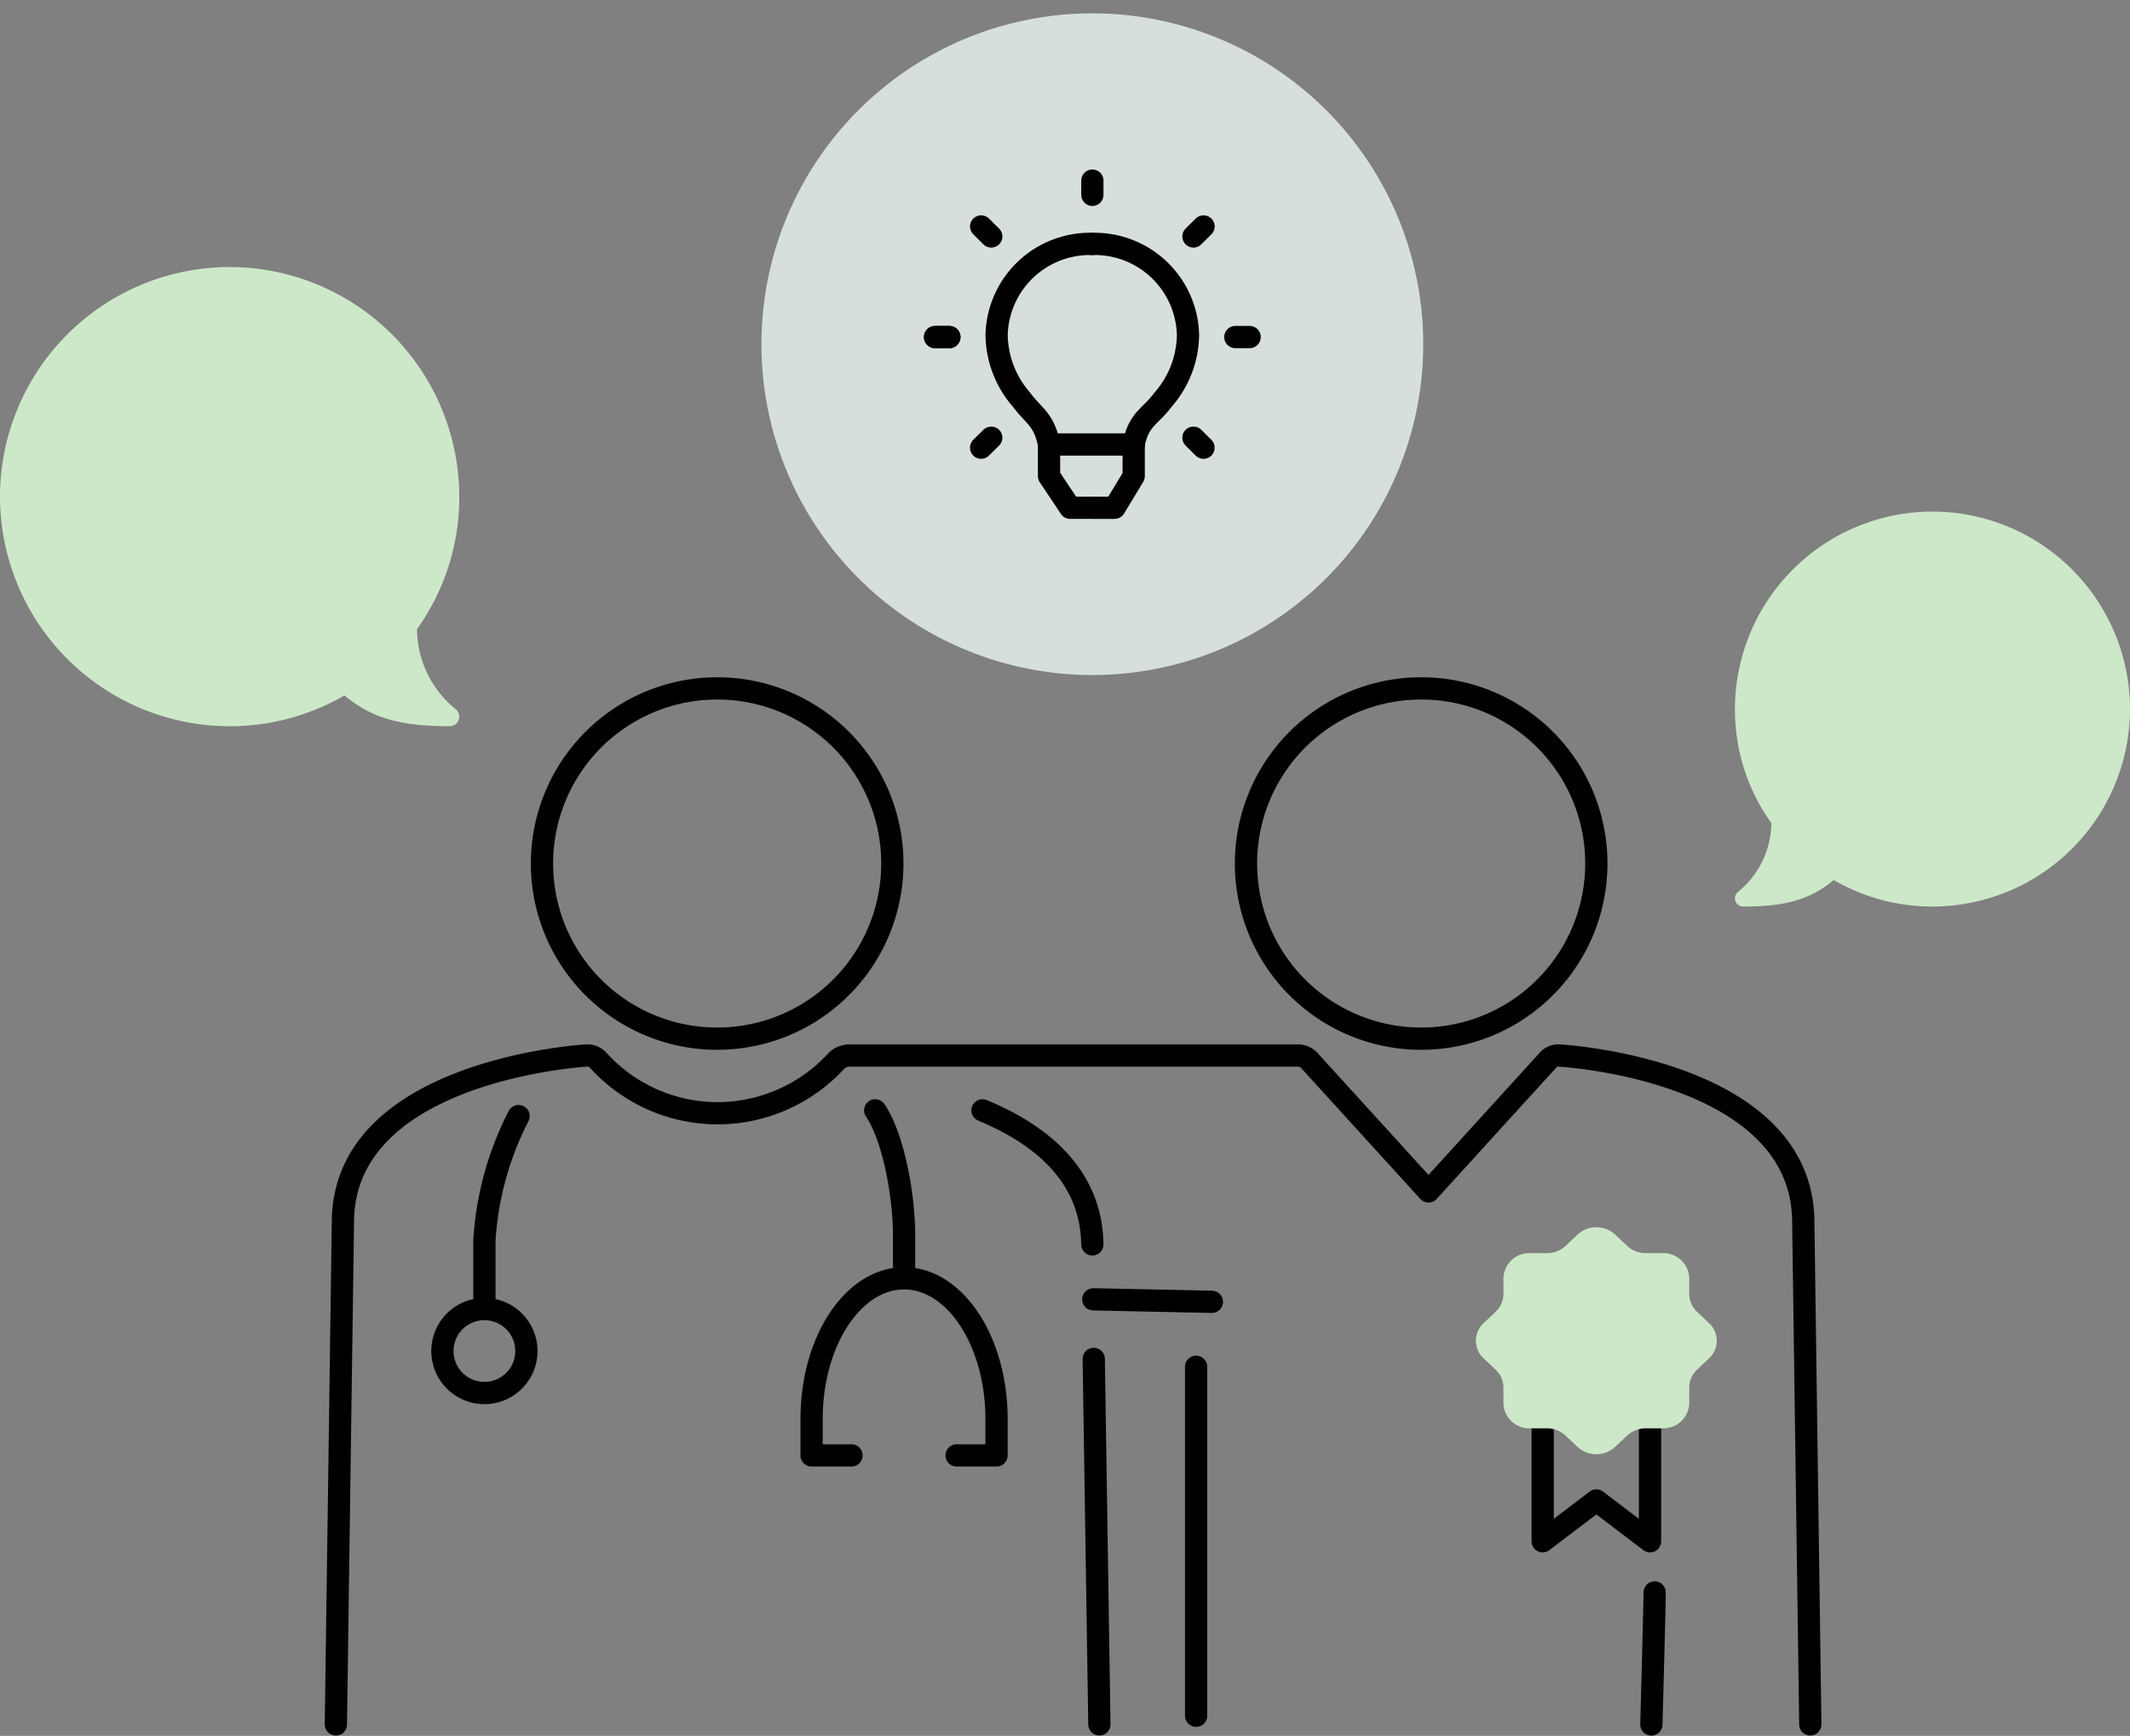 <svg xmlns="http://www.w3.org/2000/svg" xmlns:xlink="http://www.w3.org/1999/xlink" width="191.42" height="156.034" viewBox="0 0 191.42 156.034">
  <rect x="0" y="0" width="191.42" height="156.034" fill="#808080" stroke="none"/>
  <defs>
    <clipPath id="clip-path">
      <path id="Pfad_4649" data-name="Pfad 4649" d="M0,42.563H61.879V-19.315H0Z" transform="translate(0 19.315)" fill="none"/>
    </clipPath>
  </defs>
  <g id="Gruppe_3857" data-name="Gruppe 3857" transform="translate(-755.314 -2178.287)">
    <g id="Gruppe_3743" data-name="Gruppe 3743" transform="translate(456.661)">
      <g id="Gruppe_3673" data-name="Gruppe 3673" transform="translate(396.946 2300.437)">
        <path id="Pfad_4609" data-name="Pfad 4609" d="M.346,22.423-.161-10.428" transform="translate(0.161 10.428)" fill="none" stroke="#000" stroke-linecap="round" stroke-linejoin="round" stroke-width="2"/>
      </g>
      <g id="Gruppe_3675" data-name="Gruppe 3675" transform="translate(447.059 2321.43)">
        <path id="Pfad_4611" data-name="Pfad 4611" d="M.2,0a.2.2,0,0,0,0,.044C.2.906-.022,9.281-.094,11.865" transform="translate(0.094)" fill="#fff" stroke="#000" stroke-linecap="round" stroke-linejoin="round" stroke-width="2"/>
      </g>
      <g id="Gruppe_3677" data-name="Gruppe 3677" transform="translate(328.837 2273.158)">
        <path id="Pfad_4613" data-name="Pfad 4613" d="M90.443,41.042l-.633-45.3C89.624-17.58,68.832-19.02,67.947-19.077a1.274,1.274,0,0,0-1.115.454l-10.7,11.76L45.426-18.626A1.4,1.4,0,0,0,44.4-19.08H3.972a1.149,1.149,0,0,0-.255.054,1.234,1.234,0,0,0-.391.126,1.394,1.394,0,0,0-.356.258c-.009.009-.019.009-.025.019a14.513,14.513,0,0,1-10.7,4.732h-.006A14.5,14.5,0,0,1-18.413-18.57a1.324,1.324,0,0,0-1.162-.507c-.885.057-21.664,1.509-21.853,14.822l-.633,45.3" transform="translate(42.062 19.087)" fill="none" stroke="#000" stroke-linecap="round" stroke-linejoin="round" stroke-width="2"/>
      </g>
      <g id="Gruppe_3678" data-name="Gruppe 3678" transform="translate(406.147 2301.143)">
        <path id="Pfad_4614" data-name="Pfad 4614" d="M0,0V31.37" transform="translate(0)" fill="none" stroke="#000" stroke-linecap="round" stroke-linejoin="round" stroke-width="2"/>
      </g>
      <g id="Gruppe_3679" data-name="Gruppe 3679" transform="translate(386.948 2278.092)">
        <path id="Pfad_4615" data-name="Pfad 4615" d="M6.739,8.225C6.651,1.9,1.913-1.733-3.134-3.825" transform="translate(3.134 3.825)" fill="none" stroke="#000" stroke-linecap="round" stroke-linejoin="round" stroke-width="2"/>
      </g>
      <g id="Gruppe_3681" data-name="Gruppe 3681" transform="translate(396.903 2295.081)">
        <path id="Pfad_4617" data-name="Pfad 4617" d="M7.276.153-3.384-.071" transform="translate(3.384 0.071)" fill="none" stroke="#000" stroke-linecap="round" stroke-linejoin="round" stroke-width="2"/>
      </g>
      <g id="Gruppe_3682" data-name="Gruppe 3682" transform="translate(347.359 2240.166)">
        <path id="Pfad_4618" data-name="Pfad 4618" d="M21.492,10.719A15.743,15.743,0,1,1,5.747-4.985,15.725,15.725,0,0,1,21.492,10.719Z" transform="translate(9.995 4.985)" fill="none" stroke="#000" stroke-linecap="round" stroke-linejoin="round" stroke-width="2"/>
      </g>
      <g id="Gruppe_3683" data-name="Gruppe 3683" transform="translate(410.627 2240.166)">
        <path id="Pfad_4619" data-name="Pfad 4619" d="M21.492,10.719A15.743,15.743,0,1,1,5.747-4.985,15.725,15.725,0,0,1,21.492,10.719Z" transform="translate(9.995 4.985)" fill="none" stroke="#000" stroke-linecap="round" stroke-linejoin="round" stroke-width="2"/>
      </g>
      <g id="Gruppe_3684" data-name="Gruppe 3684" transform="translate(298.652 2202.29)">
        <path id="Pfad_4620" data-name="Pfad 4620" d="M10.153,20.308a20.5,20.5,0,0,0,10.319-2.77c2.447,2.035,5.01,2.77,9.459,2.77a.861.861,0,0,0,.541-1.53,9.38,9.38,0,0,1-3.484-7.189A20.366,20.366,0,0,0,30.791-.33,20.662,20.662,0,0,0,10.153-20.969,20.662,20.662,0,0,0-10.484-.33,20.661,20.661,0,0,0,10.153,20.308" transform="translate(10.484 20.969)" fill="#cde8c9"/>
      </g>
      <g id="Gruppe_3685" data-name="Gruppe 3685" transform="translate(454.57 2224.271)">
        <path id="Pfad_4621" data-name="Pfad 4621" d="M7.268,14.534a17.629,17.629,0,0,1-8.876-2.382c-2.1,1.751-4.309,2.382-8.136,2.382a.738.738,0,0,1-.7-.493.74.74,0,0,1,.232-.823,8.068,8.068,0,0,0,3-6.183A17.517,17.517,0,0,1-10.484-3.216,17.772,17.772,0,0,1,7.268-20.969,17.772,17.772,0,0,1,25.019-3.216,17.771,17.771,0,0,1,7.268,14.534Z" transform="translate(10.484 20.969)" fill="#cde8c9"/>
      </g>
      <path id="Pfad_4633" data-name="Pfad 4633" d="M0,.228,4.823-3.44,9.647.228v-11.91L0-11.728Z" transform="translate(437.291 2316.6)" fill="none" stroke="#000" stroke-linejoin="round" stroke-width="2"/>
      <g id="Gruppe_3710" data-name="Gruppe 3710" transform="translate(431.294 2288.599)">
        <path id="Pfad_4635" data-name="Pfad 4635" d="M.047.115V-1.317A2.321,2.321,0,0,1,2.433-3.565H3.951a2.46,2.46,0,0,0,1.686-.66L6.71-5.236a2.489,2.489,0,0,1,3.374,0l1.072,1.011a2.461,2.461,0,0,0,1.687.66h1.517a2.32,2.32,0,0,1,2.386,2.249V.115a2.185,2.185,0,0,0,.7,1.59l1.072,1.012a2.159,2.159,0,0,1,0,3.181L17.446,6.911a2.187,2.187,0,0,0-.7,1.59V9.932a2.32,2.32,0,0,1-2.386,2.249H12.844a2.461,2.461,0,0,0-1.687.66l-1.072,1.011a2.489,2.489,0,0,1-3.374,0L5.637,12.841a2.458,2.458,0,0,0-1.686-.66H2.433A2.321,2.321,0,0,1,.047,9.932V8.5a2.189,2.189,0,0,0-.7-1.59L-1.725,5.9a2.159,2.159,0,0,1,0-3.181L-.651,1.705a2.188,2.188,0,0,0,.7-1.59" transform="translate(2.423 5.896)" fill="#cde8c9"/>
      </g>
      <path id="Pfad_4642" data-name="Pfad 4642" d="M4.42,12.669A3.774,3.774,0,1,1,.648,8.9,3.773,3.773,0,0,1,4.42,12.669Zm38.663,9.384H46.67V18.788c0-6.985-3.722-12.649-8.31-12.649S30.05,11.8,30.05,18.788v3.266h3.584M38.36,6.138V2.188c0-3.27-.886-8.636-2.595-11.151M.648,8.168V2.706A28.2,28.2,0,0,1,3.715-8.444M.648,6.6V8.168" transform="translate(341.54 2287.055)" fill="none" stroke="#000" stroke-linecap="round" stroke-linejoin="round" stroke-width="2"/>
      <g id="Gruppe_3712" data-name="Gruppe 3712" transform="translate(367.082 2179.488)">
        <path id="Pfad_4643" data-name="Pfad 4643" d="M20.457,0A29.738,29.738,0,1,1-9.283,29.739,29.739,29.739,0,0,1,20.457,0" transform="translate(9.283)" fill="#d6dfdd"/>
      </g>
      <g id="Gruppe_3715" data-name="Gruppe 3715" transform="translate(382.687 2208.586)">
        <path id="Pfad_4646" data-name="Pfad 4646" d="M0,0H1.285" transform="translate(0)" fill="none" stroke="#000" stroke-linecap="round" stroke-linejoin="round" stroke-width="2"/>
      </g>
      <g id="Gruppe_3718" data-name="Gruppe 3718" transform="translate(365.882 2178.287)" clip-path="url(#clip-path)">
        <g id="Gruppe_3716" data-name="Gruppe 3716" transform="translate(22.333 21.925)">
          <path id="Pfad_4647" data-name="Pfad 4647" d="M5.917,0a8.391,8.391,0,0,0-8.6,8.16A9.011,9.011,0,0,0-.442,14.005c1.147,1.547,2,1.708,2.47,4.021" transform="translate(2.685 0.001)" fill="none" stroke="#000" stroke-linecap="round" stroke-linejoin="round" stroke-width="2"/>
        </g>
        <g id="Gruppe_3717" data-name="Gruppe 3717" transform="translate(30.935 21.925)">
          <path id="Pfad_4648" data-name="Pfad 4648" d="M0,0a8.391,8.391,0,0,1,8.6,8.16,9.011,9.011,0,0,1-2.243,5.843c-1.147,1.547-2.169,1.7-2.643,4.017" transform="translate(0 0.001)" fill="none" stroke="#000" stroke-linecap="round" stroke-linejoin="round" stroke-width="2"/>
        </g>
      </g>
      <g id="Gruppe_3719" data-name="Gruppe 3719" transform="translate(393.054 2218.239)">
        <path id="Pfad_4650" data-name="Pfad 4650" d="M5.148,0H-2.336" transform="translate(2.336)" fill="none" stroke="#000" stroke-linecap="round" stroke-linejoin="round" stroke-width="2"/>
      </g>
      <g id="Gruppe_3720" data-name="Gruppe 3720" transform="translate(396.817 2218.24)">
        <path id="Pfad_4651" data-name="Pfad 4651" d="M0,3.914H2L3.719,1.069V-1.776" transform="translate(0 1.776)" fill="none" stroke="#000" stroke-linecap="round" stroke-linejoin="round" stroke-width="2"/>
      </g>
      <g id="Gruppe_3721" data-name="Gruppe 3721" transform="translate(392.928 2218.239)">
        <path id="Pfad_4652" data-name="Pfad 4652" d="M0,0V2.845L1.9,5.69H3.806" transform="translate(0)" fill="none" stroke="#000" stroke-linecap="round" stroke-linejoin="round" stroke-width="2"/>
      </g>
      <g id="Gruppe_3722" data-name="Gruppe 3722" transform="translate(382.687 2194.522)">
        <path id="Pfad_4653" data-name="Pfad 4653" d="M9.723,0V1.278M19.715,4.12l-.907.9m5.049,9.041H22.572m-2.858,9.947-.907-.9m-19.081.9.91-.9M-.273,4.12l.91.9m-5.049,9.041h1.285" transform="translate(4.412)" fill="none" stroke="#000" stroke-linecap="round" stroke-linejoin="round" stroke-width="2"/>
      </g>
    </g>
  </g>
</svg>
